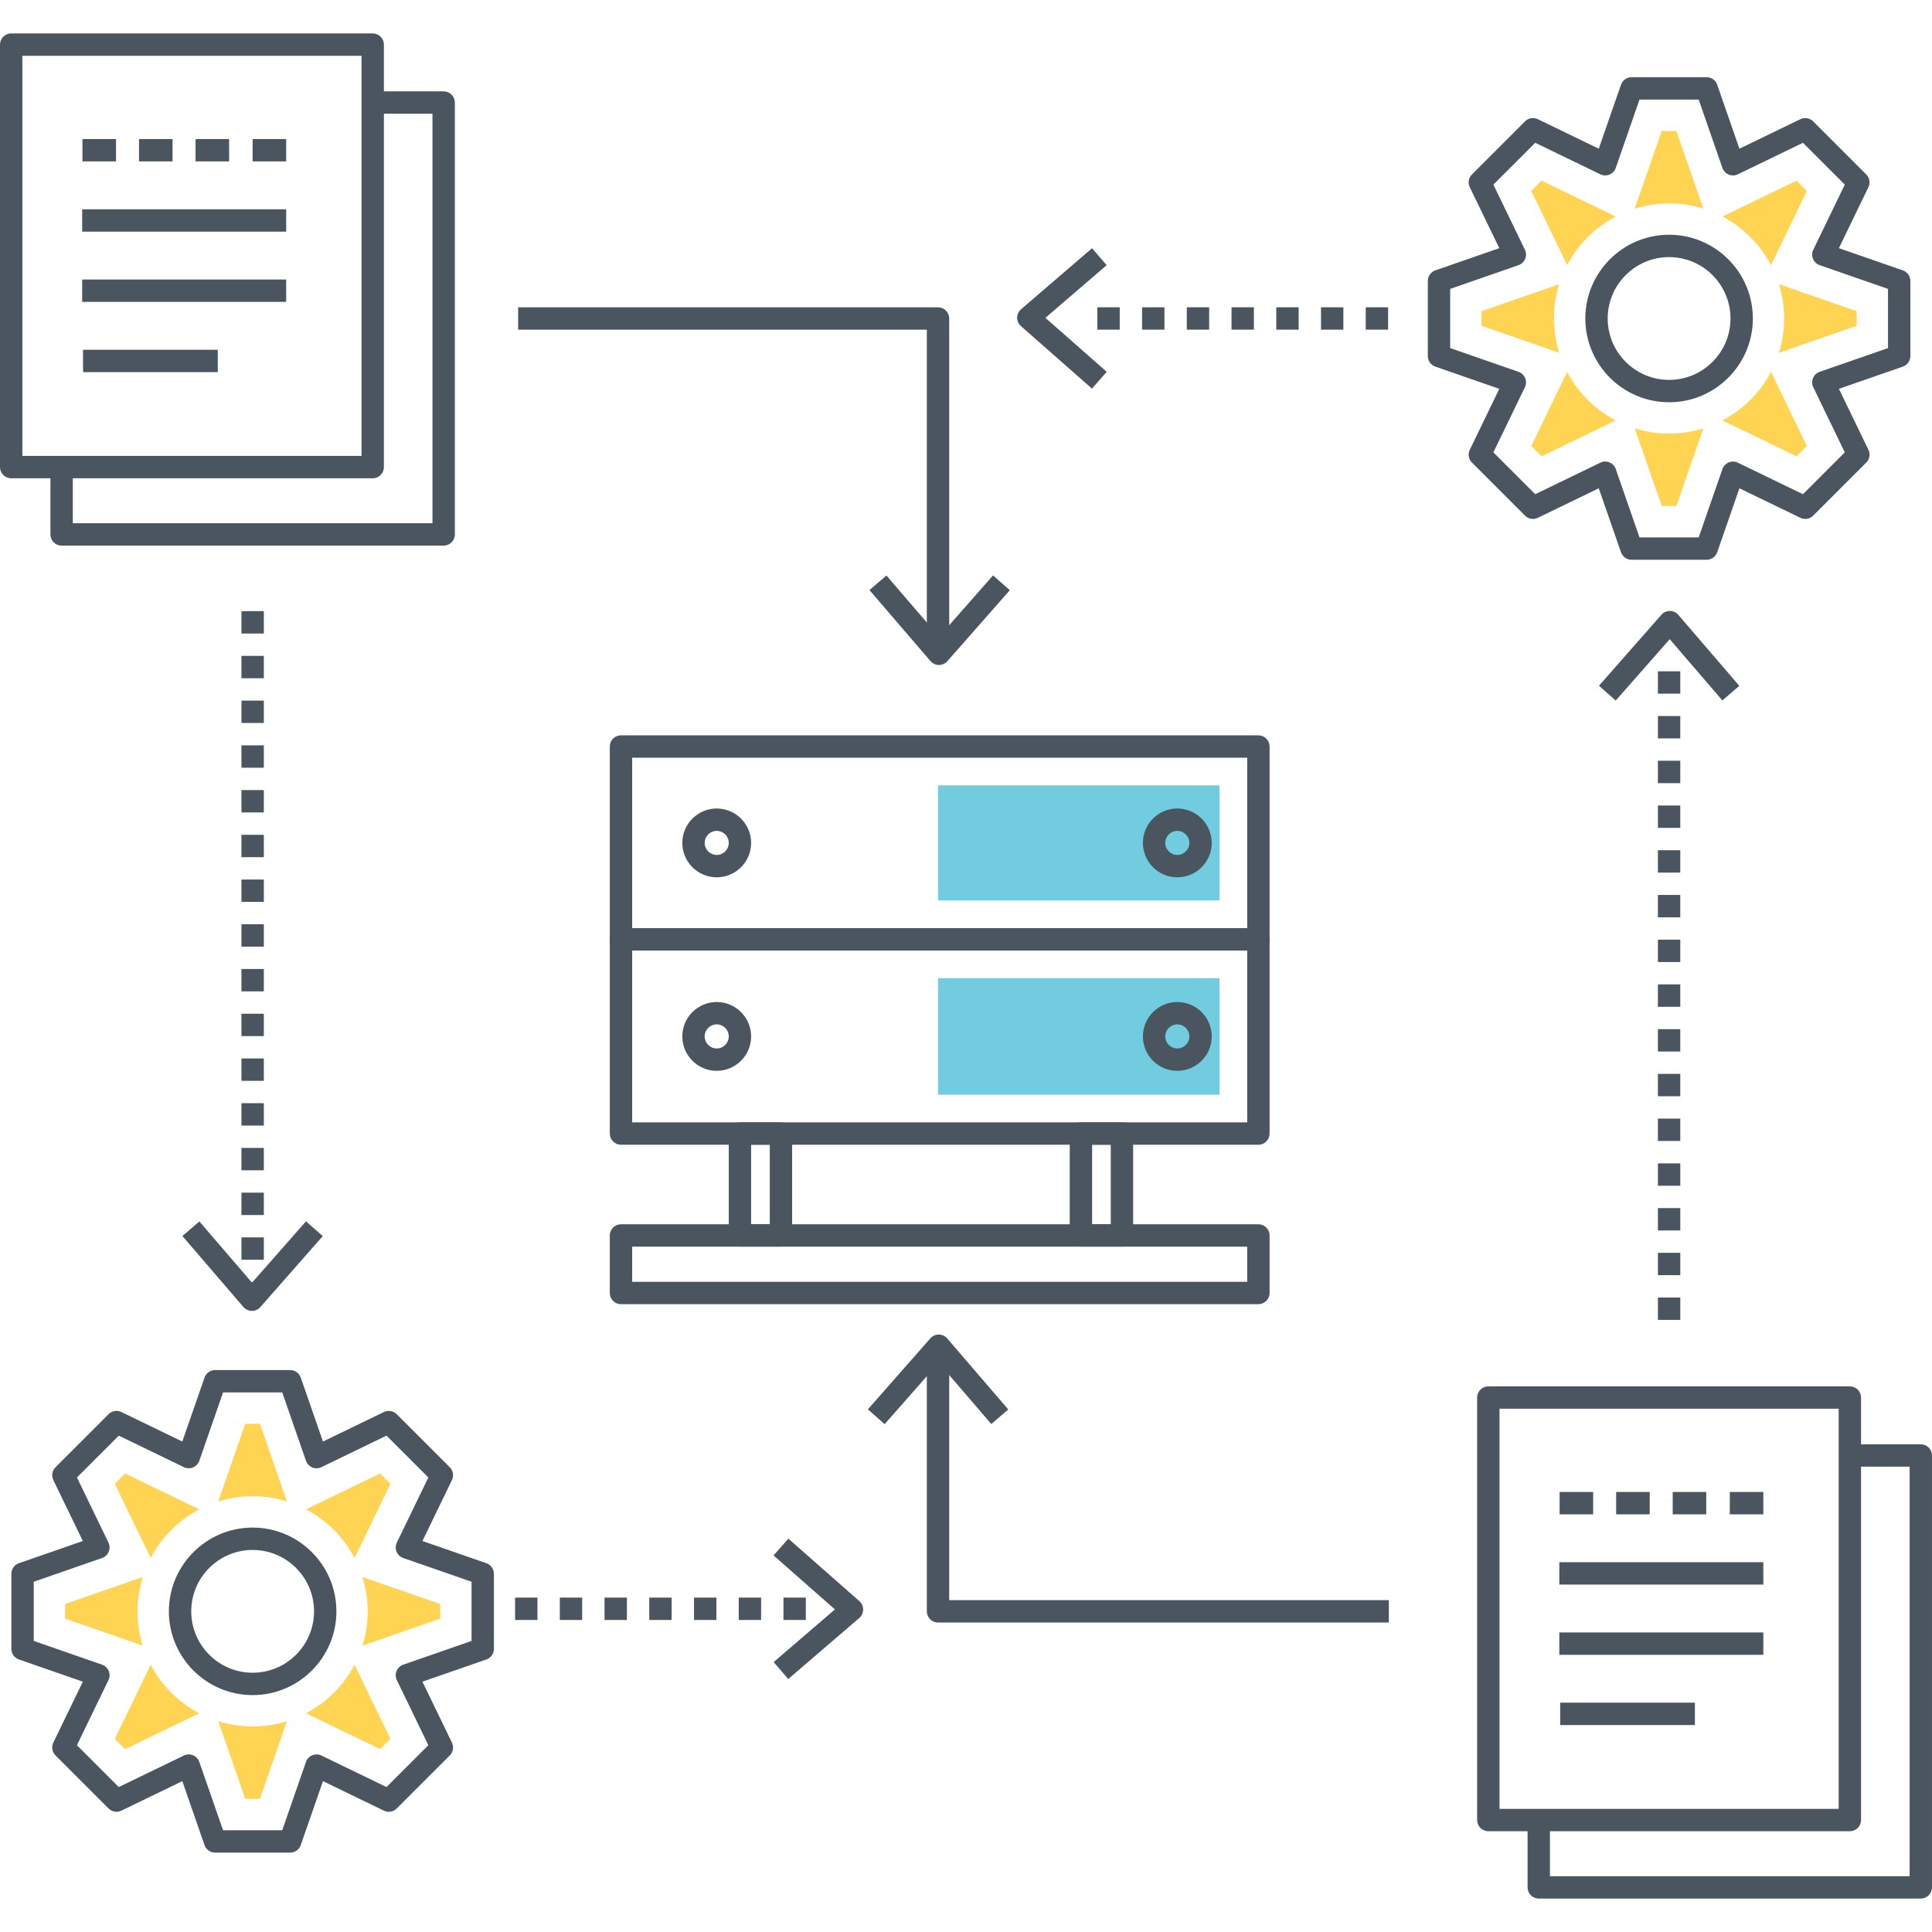 <?xml version="1.0" encoding="utf-8"?>
<!-- Generator: Adobe Illustrator 21.0.0, SVG Export Plug-In . SVG Version: 6.00 Build 0)  -->
<svg version="1.1" id="Layer_1" xmlns="http://www.w3.org/2000/svg" xmlns:xlink="http://www.w3.org/1999/xlink" x="0px" y="0px"
	 viewBox="0 0 512 512" style="enable-background:new 0 0 512 512;" xml:space="preserve">
<style type="text/css">
	.st0{fill:#4A555F;}
	.st1{fill:#FFD452;}
	.st2{fill:#71CCE0;}
	.st3{fill:#F58E6F;}
	.st4{fill:#DFDFDF;}
	.st5{fill:none;}
</style>
<g>
	<g>
		<g>
			<g>
				<path class="st0" d="M66.952,404.825c-12.24,0-22.198,9.958-22.198,22.198c0,12.238,9.958,22.196,22.198,22.196
					c12.24,0,22.198-9.958,22.198-22.196C89.15,414.783,79.193,404.825,66.952,404.825z M66.952,443.292
					c-8.972,0-16.271-7.299-16.271-16.269c0-8.972,7.299-16.271,16.271-16.271c8.972,0,16.271,7.299,16.271,16.271
					C83.223,435.993,75.924,443.292,66.952,443.292z"/>
			</g>
		</g>
	</g>
	<g>
		<g>
			<g>
				<path class="st0" d="M128.902,414.271l-16.95-5.889l7.82-16.151c0.55-1.135,0.322-2.495-0.571-3.386l-14.071-14.073
					c-0.896-0.893-2.252-1.123-3.388-0.571l-16.151,7.822l-5.888-16.952c-0.415-1.192-1.538-1.991-2.8-1.991l-19.9,0.002
					c-1.262,0-2.385,0.799-2.8,1.991l-5.888,16.95l-16.149-7.822c-1.136-0.552-2.495-0.322-3.388,0.571l-14.073,14.071
					c-0.893,0.891-1.123,2.252-0.571,3.388l7.822,16.151l-16.952,5.889c-1.192,0.415-1.991,1.538-1.991,2.8v19.9
					c0,1.262,0.799,2.385,1.991,2.8l16.952,5.889l-7.822,16.151c-0.55,1.136-0.322,2.497,0.571,3.388l14.071,14.071
					c0.893,0.893,2.256,1.125,3.386,0.571l16.153-7.82l5.888,16.952c0.415,1.192,1.538,1.991,2.8,1.991h19.9
					c1.262,0,2.385-0.799,2.8-1.991l5.888-16.952l16.151,7.822c1.136,0.554,2.493,0.322,3.388-0.571l14.071-14.071
					c0.893-0.891,1.121-2.252,0.571-3.386l-7.822-16.155l16.952-5.887c1.192-0.415,1.991-1.538,1.991-2.8v-19.902
					C130.893,415.809,130.094,414.686,128.902,414.271z M124.966,434.864l-18.108,6.29c-0.799,0.278-1.441,0.884-1.765,1.665
					c-0.324,0.781-0.299,1.665,0.072,2.425l8.354,17.255l-11.09,11.09l-17.251-8.354c-0.766-0.372-1.646-0.394-2.427-0.071
					c-0.781,0.324-1.387,0.967-1.665,1.765l-6.29,18.108H59.109l-6.29-18.108c-0.278-0.799-0.884-1.441-1.665-1.765
					c-0.781-0.322-1.663-0.301-2.425,0.071l-17.253,8.353l-11.09-11.09l8.354-17.251c0.37-0.762,0.396-1.646,0.072-2.427
					c-0.324-0.781-0.967-1.387-1.766-1.665l-18.107-6.29v-15.686l18.107-6.29c0.799-0.278,1.441-0.884,1.766-1.665
					c0.324-0.781,0.299-1.665-0.072-2.427l-8.354-17.251l11.092-11.09l17.249,8.354c0.766,0.372,1.646,0.396,2.427,0.071
					c0.781-0.324,1.387-0.967,1.665-1.765l6.29-18.106l15.686-0.002l6.29,18.107c0.278,0.799,0.884,1.441,1.665,1.765
					s1.661,0.301,2.427-0.071l17.251-8.354l11.09,11.092l-8.352,17.251c-0.371,0.76-0.396,1.644-0.072,2.425
					c0.324,0.781,0.967,1.387,1.765,1.665l18.106,6.29V434.864z"/>
			</g>
		</g>
	</g>
	<g>
		<g>
			<path class="st1" d="M66.953,457.52c-3.172,0-6.232-0.486-9.111-1.388L65,476.727l3.885-0.007l7.153-20.583
				C73.168,457.036,70.115,457.52,66.953,457.52z"/>
		</g>
	</g>
	<g>
		<g>
			<path class="st1" d="M39.936,441.189l-9.51,19.619l2.737,2.738l19.641-9.507C47.322,451.16,42.82,446.664,39.936,441.189z"/>
		</g>
	</g>
	<g>
		<g>
			<path class="st1" d="M93.964,441.163c-2.884,5.488-7.392,9.997-12.883,12.88l19.643,9.498l2.738-2.738L93.964,441.163z"/>
		</g>
	</g>
	<g>
		<g>
			<path class="st1" d="M96.054,417.922c0.901,2.878,1.388,5.937,1.388,9.108c0,3.162-0.484,6.215-1.382,9.084l20.604-7.159v-3.873
				L96.054,417.922z"/>
		</g>
	</g>
	<g>
		<g>
			<path class="st1" d="M37.826,417.93l-20.584,7.152v3.873l20.579,7.15c-0.897-2.867-1.38-5.915-1.38-9.075
				C36.441,423.861,36.926,420.804,37.826,417.93z"/>
		</g>
	</g>
	<g>
		<g>
			<path class="st1" d="M100.726,390.498l-19.646,9.498c5.49,2.885,9.998,7.394,12.881,12.887l9.501-19.647L100.726,390.498z"/>
		</g>
	</g>
	<g>
		<g>
			<path class="st1" d="M33.162,390.493l-2.737,2.735l9.512,19.625c2.886-5.475,7.387-9.973,12.867-12.852L33.162,390.493z"/>
		</g>
	</g>
	<g>
		<g>
			<path class="st1" d="M68.88,377.318h-3.878l-7.163,20.591c2.878-0.905,5.94-1.391,9.114-1.391c3.165,0,6.218,0.484,9.09,1.384
				L68.88,377.318z"/>
		</g>
	</g>
	<g>
		<g>
			<g>
				<path class="st0" d="M442.327,62.208c-12.24,0-22.198,9.958-22.198,22.196c0,12.24,9.958,22.198,22.198,22.198
					s22.198-9.958,22.198-22.198C464.525,72.166,454.567,62.208,442.327,62.208z M442.327,100.675
					c-8.972,0-16.271-7.299-16.271-16.271c0-8.97,7.299-16.269,16.271-16.269c8.972,0,16.271,7.299,16.271,16.269
					C458.598,93.376,451.299,100.675,442.327,100.675z"/>
			</g>
		</g>
	</g>
	<g>
		<g>
			<g>
				<path class="st0" d="M504.277,71.654l-16.95-5.888l7.82-16.151c0.55-1.135,0.322-2.495-0.571-3.386l-14.071-14.073
					c-0.895-0.893-2.252-1.123-3.388-0.571l-16.151,7.822l-5.888-16.952c-0.415-1.192-1.538-1.991-2.8-1.991h-19.9
					c-1.262,0-2.385,0.799-2.799,1.991l-5.889,16.952l-16.149-7.822c-1.136-0.552-2.495-0.322-3.388,0.571l-14.073,14.071
					c-0.893,0.891-1.121,2.251-0.571,3.388l7.822,16.151l-16.952,5.887c-1.192,0.415-1.991,1.538-1.991,2.8v19.902
					c0,1.262,0.799,2.385,1.991,2.8l16.95,5.888l-7.82,16.151c-0.55,1.135-0.322,2.495,0.571,3.386l14.071,14.073
					c0.893,0.893,2.25,1.125,3.388,0.571l16.151-7.822l5.889,16.952c0.415,1.192,1.538,1.991,2.799,1.991l19.9,0.002
					c1.262,0,2.385-0.799,2.8-1.991l5.888-16.952l16.151,7.822c1.136,0.552,2.493,0.324,3.388-0.571l14.071-14.073
					c0.893-0.891,1.121-2.252,0.571-3.388l-7.822-16.151l16.952-5.888c1.192-0.415,1.991-1.538,1.991-2.8v-19.9
					C506.268,73.192,505.469,72.069,504.277,71.654z M500.341,92.247l-18.108,6.29c-0.799,0.278-1.441,0.884-1.765,1.665
					c-0.324,0.781-0.299,1.665,0.071,2.427l8.354,17.251l-11.09,11.092l-17.251-8.354c-0.766-0.372-1.646-0.394-2.427-0.072
					c-0.781,0.324-1.387,0.967-1.665,1.766l-6.29,18.107l-15.686-0.002l-6.29-18.107c-0.278-0.799-0.884-1.441-1.665-1.766
					c-0.783-0.322-1.661-0.301-2.427,0.072l-17.251,8.354l-11.092-11.092l8.354-17.251c0.37-0.76,0.396-1.644,0.071-2.425
					c-0.324-0.781-0.967-1.387-1.765-1.665l-18.106-6.29V76.561l18.107-6.29c0.799-0.278,1.441-0.884,1.766-1.665
					c0.324-0.781,0.299-1.665-0.072-2.427l-8.354-17.251l11.092-11.09l17.249,8.354c0.766,0.373,1.644,0.396,2.427,0.072
					c0.781-0.324,1.387-0.967,1.665-1.765l6.29-18.108h15.686l6.29,18.108c0.278,0.799,0.884,1.441,1.665,1.765
					c0.781,0.324,1.661,0.301,2.427-0.072l17.251-8.354l11.09,11.092l-8.352,17.251c-0.371,0.76-0.396,1.644-0.072,2.425
					c0.324,0.781,0.967,1.387,1.765,1.665l18.106,6.29V92.247z"/>
			</g>
		</g>
	</g>
	<g>
		<g>
			<path class="st1" d="M442.327,114.902c-3.172,0-6.232-0.486-9.111-1.389l7.157,20.596l3.885-0.007l7.153-20.583
				C448.543,114.418,445.489,114.902,442.327,114.902z"/>
		</g>
	</g>
	<g>
		<g>
			<path class="st1" d="M415.31,98.571l-9.51,19.619l2.737,2.737l19.641-9.507C422.696,108.542,418.194,104.046,415.31,98.571z"/>
		</g>
	</g>
	<g>
		<g>
			<path class="st1" d="M469.339,98.545c-2.884,5.488-7.392,9.997-12.883,12.88l19.643,9.498l2.738-2.737L469.339,98.545z"/>
		</g>
	</g>
	<g>
		<g>
			<path class="st1" d="M471.428,75.304c0.901,2.878,1.387,5.937,1.387,9.108c0,3.162-0.484,6.215-1.382,9.084l20.604-7.159v-3.873
				L471.428,75.304z"/>
		</g>
	</g>
	<g>
		<g>
			<path class="st1" d="M413.201,75.313l-20.585,7.152v3.873l20.579,7.15c-0.897-2.867-1.38-5.915-1.38-9.075
				C411.815,81.243,412.301,78.187,413.201,75.313z"/>
		</g>
	</g>
	<g>
		<g>
			<path class="st1" d="M476.1,47.88l-19.646,9.498c5.489,2.885,9.997,7.394,12.881,12.887l9.501-19.647L476.1,47.88z"/>
		</g>
	</g>
	<g>
		<g>
			<path class="st1" d="M408.536,47.875l-2.737,2.735l9.512,19.625c2.886-5.475,7.387-9.973,12.867-12.852L408.536,47.875z"/>
		</g>
	</g>
	<g>
		<g>
			<path class="st1" d="M444.255,34.7h-3.879l-7.163,20.591c2.878-0.905,5.941-1.391,9.114-1.391c3.165,0,6.218,0.484,9.09,1.384
				L444.255,34.7z"/>
		</g>
	</g>
	<g>
		<g>
			<g>
				<path class="st0" d="M98.772,8.862H2.964C1.327,8.862,0,10.189,0,11.825v111.96c0,1.636,1.327,2.964,2.964,2.964h95.809
					c1.636,0,2.963-1.327,2.963-2.964V11.825C101.736,10.189,100.408,8.862,98.772,8.862z M95.809,120.822H5.927V14.789h89.882
					V120.822z"/>
			</g>
		</g>
	</g>
	<g>
		<g>
			<path class="st0" d="M117.576,24.212H98.772v5.927h15.84v108.53H19.292v-14.884h-5.927v17.847c0,1.636,1.327,2.963,2.964,2.963
				h101.248c1.636,0,2.964-1.327,2.964-2.963V27.176C120.54,25.54,119.212,24.212,117.576,24.212z"/>
		</g>
	</g>
	<g>
		<g>
			<rect x="66.952" y="36.846" class="st0" width="8.889" height="5.927"/>
		</g>
	</g>
	<g>
		<g>
			<rect x="21.777" y="55.461" class="st0" width="54.064" height="5.927"/>
		</g>
	</g>
	<g>
		<g>
			<rect x="21.777" y="74.074" class="st0" width="54.064" height="5.927"/>
		</g>
	</g>
	<g>
		<g>
			<rect x="22.005" y="92.689" class="st0" width="35.704" height="5.927"/>
		</g>
	</g>
	<g>
		<g>
			<rect x="51.826" y="36.846" class="st0" width="8.889" height="5.927"/>
		</g>
	</g>
	<g>
		<g>
			<rect x="36.84" y="36.846" class="st0" width="8.889" height="5.927"/>
		</g>
	</g>
	<g>
		<g>
			<rect x="21.856" y="36.846" class="st0" width="8.889" height="5.927"/>
		</g>
	</g>
	<g>
		<g>
			<g>
				<path class="st0" d="M490.232,367.402h-95.811c-1.636,0-2.964,1.327-2.964,2.963v111.962c0,1.636,1.328,2.963,2.964,2.963
					h95.811c1.636,0,2.964-1.327,2.964-2.963V370.366C493.196,368.73,491.869,367.402,490.232,367.402z M487.269,479.364h-89.884
					V373.329h89.884V479.364z"/>
			</g>
		</g>
	</g>
	<g>
		<g>
			<path class="st0" d="M509.036,382.753h-18.804v5.927h15.84v108.531h-95.321v-14.883h-5.927v17.847
				c0,1.636,1.327,2.964,2.963,2.964h101.248c1.636,0,2.964-1.327,2.964-2.964V385.716C512,384.08,510.673,382.753,509.036,382.753z
				"/>
		</g>
	</g>
	<g>
		<g>
			<rect x="458.413" y="395.386" class="st0" width="8.887" height="5.927"/>
		</g>
	</g>
	<g>
		<g>
			<rect x="413.237" y="414.001" class="st0" width="54.062" height="5.927"/>
		</g>
	</g>
	<g>
		<g>
			<rect x="413.237" y="432.616" class="st0" width="54.062" height="5.927"/>
		</g>
	</g>
	<g>
		<g>
			<rect x="413.465" y="451.229" class="st0" width="35.702" height="5.927"/>
		</g>
	</g>
	<g>
		<g>
			<rect x="443.284" y="395.386" class="st0" width="8.889" height="5.927"/>
		</g>
	</g>
	<g>
		<g>
			<rect x="428.3" y="395.386" class="st0" width="8.889" height="5.927"/>
		</g>
	</g>
	<g>
		<g>
			<rect x="413.314" y="395.386" class="st0" width="8.889" height="5.927"/>
		</g>
	</g>
	<g>
		<g>
			<g>
				<path class="st0" d="M333.487,194.872h-168.92c-1.636,0-2.964,1.327-2.964,2.964v51.085c0,1.636,1.328,2.964,2.964,2.964h168.92
					c1.636,0,2.964-1.327,2.964-2.964v-51.085C336.451,196.2,335.123,194.872,333.487,194.872z M330.523,245.958H167.531V200.8
					h162.993V245.958z"/>
			</g>
		</g>
	</g>
	<g>
		<g>
			<rect x="248.584" y="208.137" class="st2" width="74.6" height="30.483"/>
		</g>
	</g>
	<g>
		<g>
			<g>
				<path class="st0" d="M333.487,245.958h-168.92c-1.636,0-2.964,1.327-2.964,2.963v51.482c0,1.636,1.328,2.964,2.964,2.964h168.92
					c1.636,0,2.964-1.327,2.964-2.964v-51.482C336.451,247.285,335.123,245.958,333.487,245.958z M330.523,297.44H167.531v-45.555
					h162.993V297.44z"/>
			</g>
		</g>
	</g>
	<g>
		<g>
			<rect x="248.584" y="259.223" class="st2" width="74.6" height="30.88"/>
		</g>
	</g>
	<g>
		<g>
			<g>
				<path class="st0" d="M189.937,214.261c-5.028,0-9.118,4.09-9.118,9.118s4.09,9.118,9.118,9.118s9.118-4.09,9.118-9.118
					S194.965,214.261,189.937,214.261z M189.937,226.571c-1.76,0-3.191-1.432-3.191-3.191c0-1.76,1.432-3.191,3.191-3.191
					c1.76,0,3.191,1.432,3.191,3.191C193.128,225.139,191.697,226.571,189.937,226.571z"/>
			</g>
		</g>
	</g>
	<g>
		<g>
			<g>
				<path class="st0" d="M311.999,214.261c-5.028,0-9.118,4.09-9.118,9.118s4.09,9.118,9.118,9.118s9.118-4.09,9.118-9.118
					S317.027,214.261,311.999,214.261z M311.999,226.571c-1.76,0-3.191-1.432-3.191-3.191c0-1.76,1.432-3.191,3.191-3.191
					s3.191,1.432,3.191,3.191C315.19,225.139,313.759,226.571,311.999,226.571z"/>
			</g>
		</g>
	</g>
	<g>
		<g>
			<g>
				<path class="st0" d="M189.937,265.545c-5.028,0-9.118,4.09-9.118,9.118c0,5.028,4.09,9.118,9.118,9.118s9.118-4.09,9.118-9.118
					C199.055,269.635,194.965,265.545,189.937,265.545z M189.937,277.854c-1.76,0-3.191-1.432-3.191-3.191
					c0-1.76,1.432-3.191,3.191-3.191c1.76,0,3.191,1.432,3.191,3.191C193.128,276.423,191.697,277.854,189.937,277.854z"/>
			</g>
		</g>
	</g>
	<g>
		<g>
			<g>
				<path class="st0" d="M311.999,265.545c-5.028,0-9.118,4.09-9.118,9.118c0,5.028,4.09,9.118,9.118,9.118s9.118-4.09,9.118-9.118
					C321.118,269.635,317.027,265.545,311.999,265.545z M311.999,277.854c-1.76,0-3.191-1.432-3.191-3.191
					c0-1.76,1.432-3.191,3.191-3.191s3.191,1.432,3.191,3.191C315.19,276.423,313.759,277.854,311.999,277.854z"/>
			</g>
		</g>
	</g>
	<g>
		<g>
			<g>
				<path class="st0" d="M206.962,297.44h-10.87c-1.636,0-2.964,1.327-2.964,2.963v27.004c0,1.636,1.327,2.964,2.964,2.964h10.87
					c1.636,0,2.964-1.327,2.964-2.964v-27.004C209.926,298.767,208.598,297.44,206.962,297.44z M203.999,324.444h-4.943v-21.077
					h4.943V324.444z"/>
			</g>
		</g>
	</g>
	<g>
		<g>
			<g>
				<path class="st0" d="M297.33,297.44h-10.87c-1.636,0-2.963,1.327-2.963,2.963v27.004c0,1.636,1.327,2.964,2.963,2.964h10.87
					c1.636,0,2.964-1.327,2.964-2.964v-27.004C300.293,298.767,298.966,297.44,297.33,297.44z M294.366,324.444h-4.943v-21.077
					h4.943V324.444z"/>
			</g>
		</g>
	</g>
	<g>
		<g>
			<g>
				<path class="st0" d="M333.487,324.444h-168.92c-1.636,0-2.964,1.328-2.964,2.964v15.248c0,1.636,1.328,2.964,2.964,2.964h168.92
					c1.636,0,2.964-1.327,2.964-2.964v-15.248C336.451,325.771,335.123,324.444,333.487,324.444z M330.523,339.692H167.531v-9.321
					h162.993V339.692z"/>
			</g>
		</g>
	</g>
	<g>
		<g>
			<path class="st0" d="M251.547,424.059v-65.941h-5.927v68.905c0,1.636,1.328,2.964,2.964,2.964h119.475v-5.927H251.547z"/>
		</g>
	</g>
	<g>
		<g>
			<path class="st0" d="M248.583,81.44H137.31v5.927H245.62v85.895h5.927V84.404C251.547,82.768,250.219,81.44,248.583,81.44z"/>
		</g>
	</g>
	<g>
		<g>
			<g>
				<path class="st0" d="M148.356,429.309h5.927v-5.927h-5.927V429.309z M160.21,429.309h5.927v-5.927h-5.927V429.309z
					 M136.502,429.309h5.927v-5.927h-5.927V429.309z M183.919,429.309h5.927v-5.927h-5.927V429.309z M207.628,423.382v5.927h5.927
					v-5.927H207.628z M195.773,429.309h5.927v-5.927h-5.927V429.309z M172.065,429.309h5.927v-5.927h-5.927V429.309z"/>
			</g>
		</g>
	</g>
	<g>
		<g>
			<g>
				<path class="st0" d="M63.989,286.431h5.927v-5.927h-5.927V286.431z M63.989,274.576h5.927v-5.927h-5.927V274.576z
					 M63.989,298.285h5.927v-5.927h-5.927V298.285z M63.989,333.848h5.927v-5.927h-5.927V333.848z M63.989,262.722h5.927v-5.927
					h-5.927V262.722z M63.989,342.656h5.927v-2.881h-5.927V342.656z M63.989,321.994h5.927v-5.927h-5.927V321.994z M63.989,310.139
					h5.927v-5.927h-5.927V310.139z M63.989,250.868h5.927v-5.927h-5.927V250.868z M63.989,203.451h5.927v-5.927h-5.927V203.451z
					 M63.989,191.596h5.927v-5.927h-5.927V191.596z M63.989,161.96v5.927h5.927v-5.927H63.989z M63.989,179.742h5.927v-5.927h-5.927
					V179.742z M63.989,215.305h5.927v-5.927h-5.927V215.305z M63.989,239.013h5.927v-5.927h-5.927V239.013z M63.989,227.159h5.927
					v-5.927h-5.927V227.159z"/>
			</g>
		</g>
	</g>
	<g>
		<g>
			<g>
				<path class="st0" d="M445.292,249.027h-5.927v5.927h5.927V249.027z M445.292,260.881h-5.927v5.927h5.927V260.881z
					 M445.292,272.736h-5.927v5.927h5.927V272.736z M439.365,290.517h5.927v-5.927h-5.927V290.517z M445.292,219.391l-0.002-5.927
					h-5.927l0.002,5.927H445.292z M445.291,189.756h-5.927v5.927h5.927V189.756z M445.291,201.61h-5.927v5.927h5.927V201.61z
					 M445.291,177.901h-5.927v5.927h5.927V177.901z M439.367,326.08h5.927v-5.927h-5.927V326.08z M445.292,237.173h-5.927v5.927
					h5.927V237.173z M439.367,308.299v5.927h5.927v-5.927H439.367z M439.367,337.934h5.927v-5.927h-5.927V337.934z M439.367,349.789
					h5.927v-5.927h-5.927V349.789z M445.292,225.318h-5.927v5.927h5.927V225.318z M445.292,296.444h-5.927v5.927h5.927V296.444z"/>
			</g>
		</g>
	</g>
	<g>
		<g>
			<g>
				<path class="st0" d="M290.809,87.362h5.927v-5.927h-5.927V87.362z M314.517,87.362h5.927v-5.927h-5.927V87.362z M326.371,87.362
					h5.927v-5.927h-5.927V87.362z M302.663,87.362h5.927v-5.927h-5.927V87.362z M338.226,87.362h5.927v-5.927h-5.927V87.362z
					 M361.934,81.435v5.927h5.927v-5.927H361.934z M350.08,87.362h5.927v-5.927h-5.927V87.362z"/>
			</g>
		</g>
	</g>
	<g>
		<g>
			<path class="st0" d="M263.168,152.487l-14.306,16.259l-13.952-16.232l-4.496,3.863l16.172,18.818
				c0.56,0.65,1.372,1.026,2.23,1.032h0.017c0.851,0,1.661-0.367,2.225-1.005l16.558-18.818L263.168,152.487z"/>
		</g>
	</g>
	<g>
		<g>
			<path class="st0" d="M251.026,354.705c-0.56-0.65-1.372-1.027-2.23-1.032h-0.017c-0.851,0-1.661,0.366-2.225,1.005l-16.56,18.818
				l4.449,3.917l14.309-16.259l13.951,16.232l4.496-3.863L251.026,354.705z"/>
		</g>
	</g>
	<g>
		<g>
			<path class="st0" d="M444.768,162.941c-0.56-0.65-1.372-1.027-2.23-1.032h-0.017c-0.851,0-1.663,0.366-2.225,1.005l-16.558,18.82
				l4.449,3.917l14.306-16.261l13.952,16.234l4.495-3.863L444.768,162.941z"/>
		</g>
	</g>
	<g>
		<g>
			<path class="st0" d="M81.093,323.665l-14.307,16.259l-13.952-16.232l-4.496,3.863l16.172,18.817
				c0.56,0.65,1.372,1.026,2.23,1.032h0.017c0.851,0,1.661-0.366,2.225-1.005l16.558-18.818L81.093,323.665z"/>
		</g>
	</g>
	<g>
		<g>
			<path class="st0" d="M227.738,424.316l-18.818-16.56l-3.917,4.449l16.259,14.309l-16.232,13.951l3.863,4.496l18.817-16.172
				c0.65-0.56,1.026-1.372,1.032-2.23C228.749,425.699,228.38,424.883,227.738,424.316z"/>
		</g>
	</g>
	<g>
		<g>
			<path class="st0" d="M277.04,84.23l16.232-13.952l-3.863-4.496l-18.817,16.172c-0.65,0.56-1.027,1.372-1.032,2.23
				c-0.006,0.858,0.363,1.675,1.005,2.242l18.818,16.56l3.917-4.449L277.04,84.23z"/>
		</g>
	</g>
</g>
</svg>
